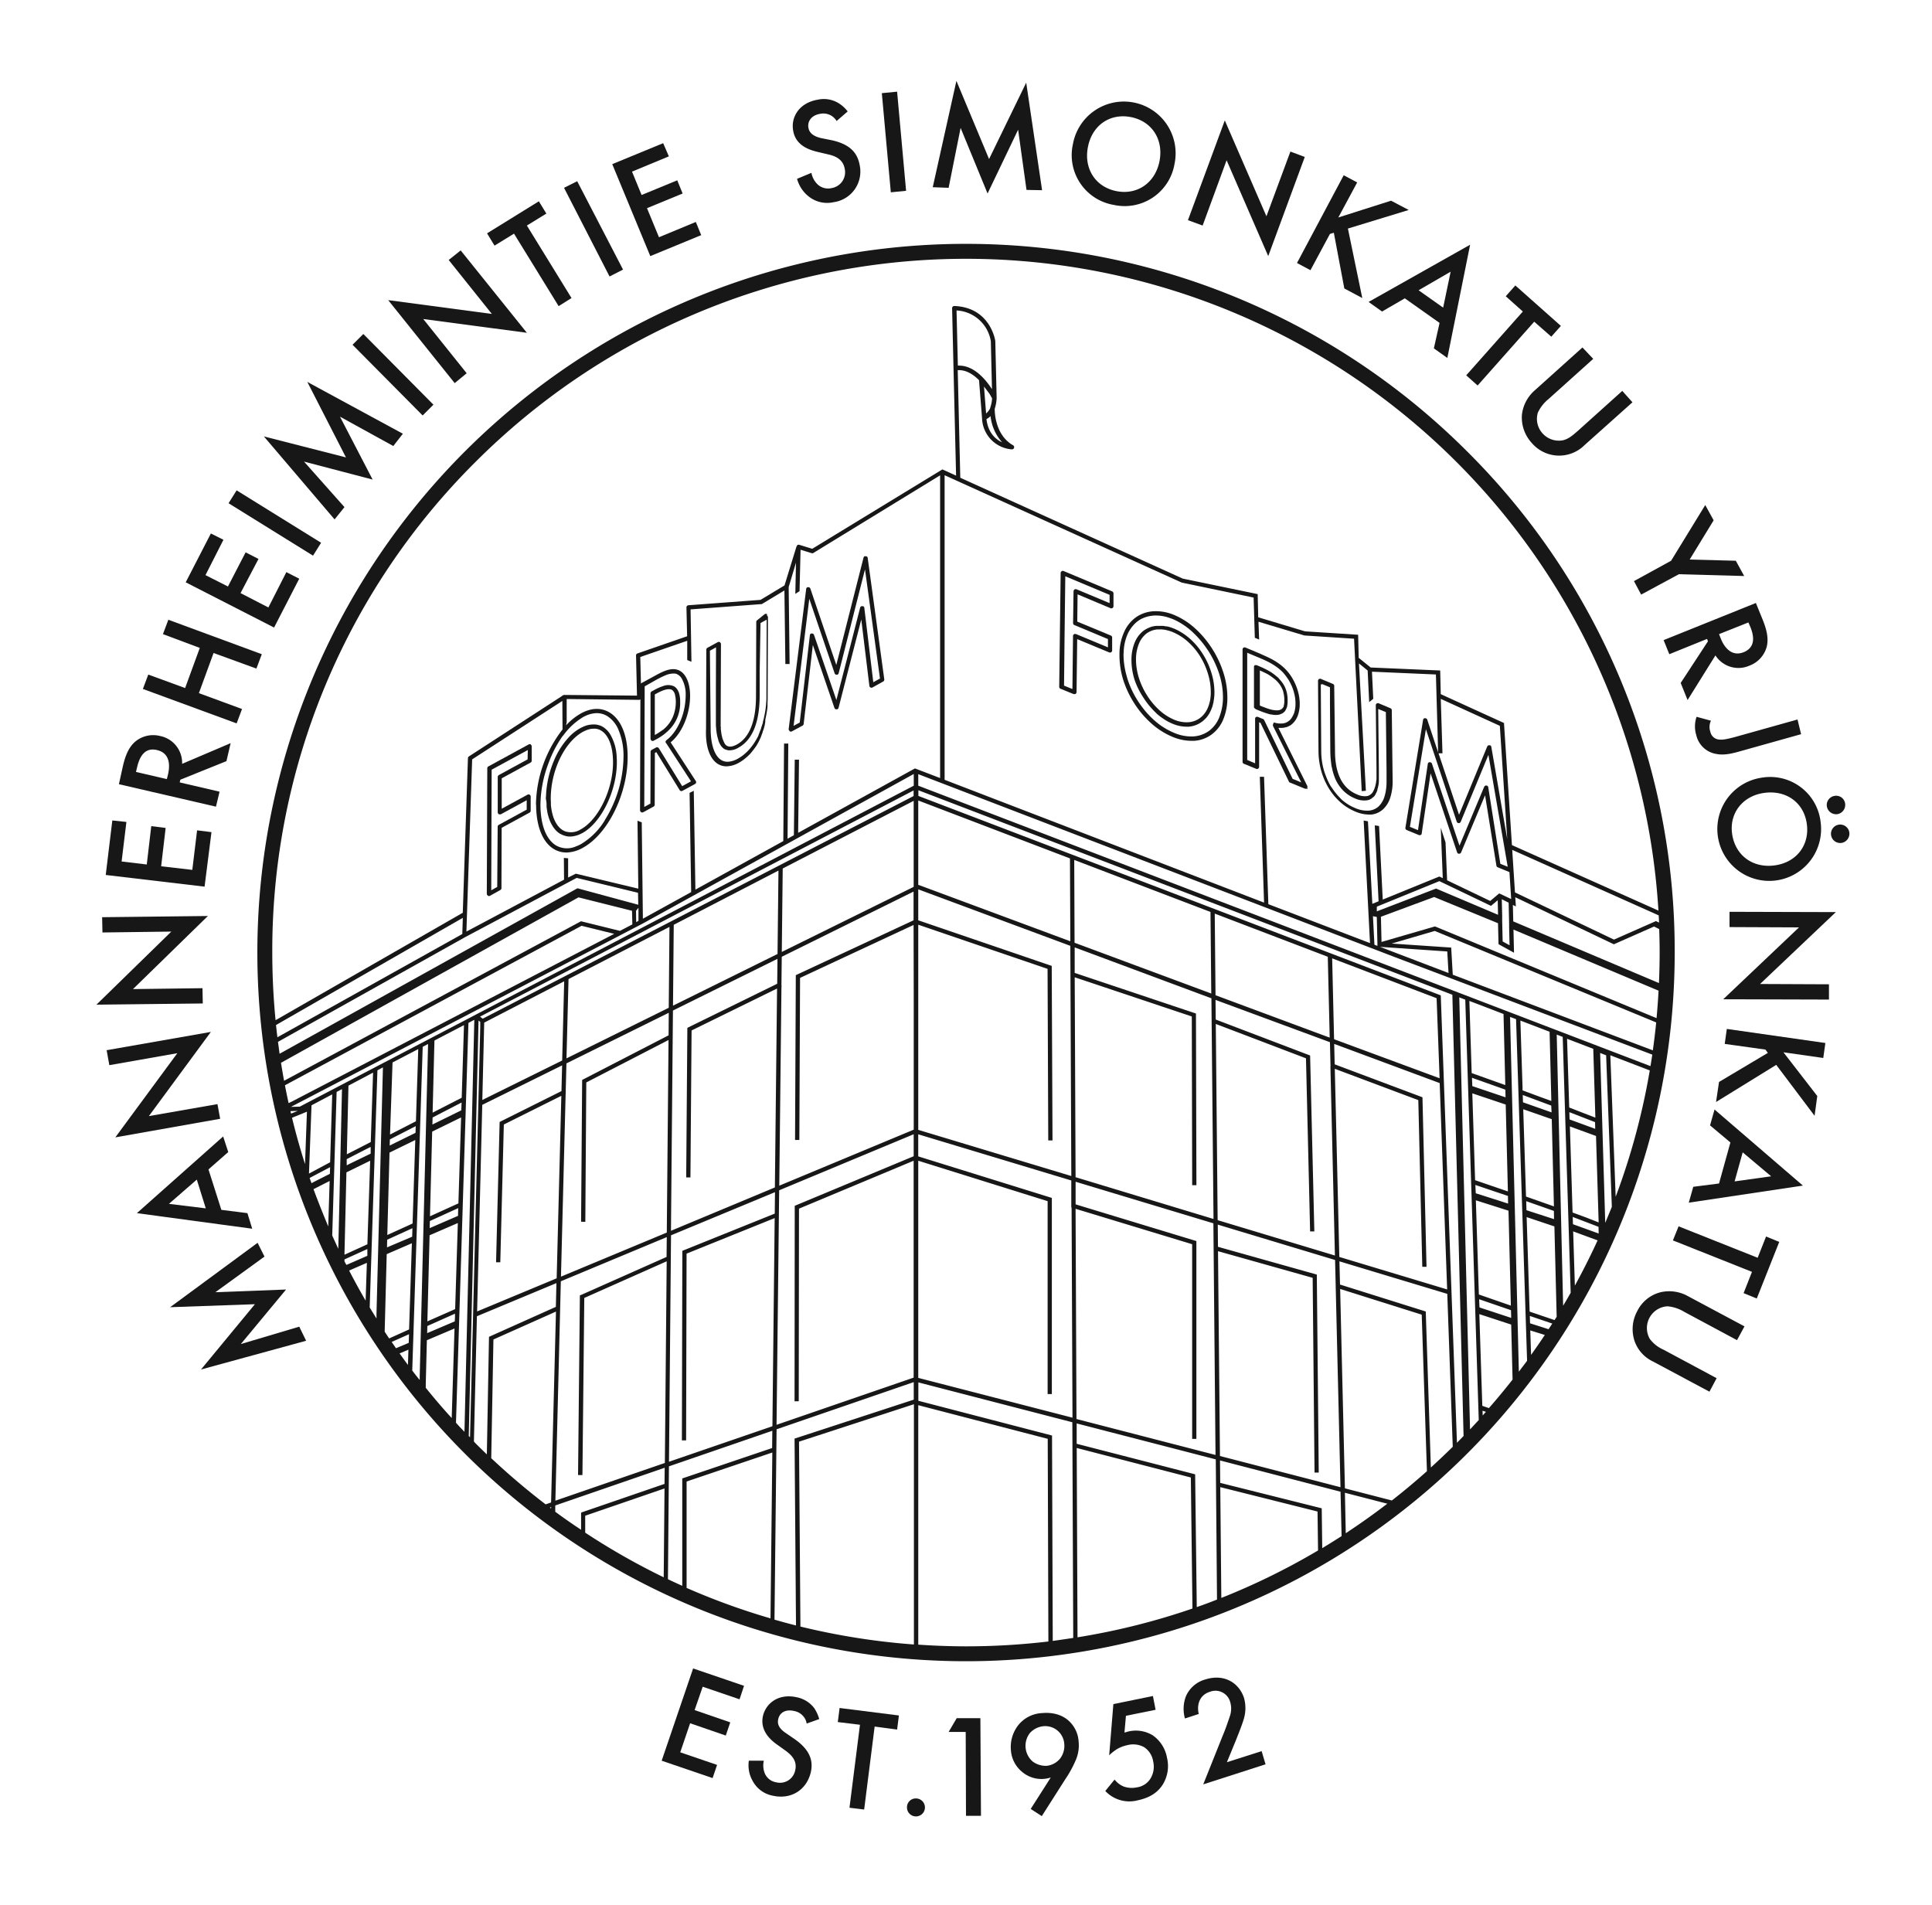 <?xml version="1.0" encoding="UTF-8"?> <svg xmlns="http://www.w3.org/2000/svg" viewBox="0 0 645 636"><g fill="#171717"><path d="m489.8 150.7a236.59 236.59 0 1 0 69.3 167.3 235 235 0 0 0 -69.3-167.3zm49.59 248.84-1.78-47.24 13.17 5.05a229.29 229.29 0 0 1 -11.39 42.19zm-3.48 8.71-1.7-56.73 2 .79 1.89 50.19v.44q-1.1 2.67-2.19 5.31zm-10.14 20.94-.57-18.1 8.16 3q-3.51 7.66-7.59 15.1zm-6.77 11.49h-.06l-1.27-.43-7-2.38-1-31.55 9.27 3.11.69 27.58.07 2.59zm-11.93 17.23-2.93-118.42 2 .75 3.68 114.05c-.91 1.21-1.82 2.42-2.73 3.62zm-12.07 14.65-.05-1.6 1.13.38c-.39.41-.74.82-1.08 1.22zm-53.57 44.3-.17-13.32-33.89-8.49-.07-7.49 40.24 10.44.35 14.81q-3.21 2.07-6.49 4.05zm-33.69 16.61-.35-37 32.47 8.14.17 13a229.57 229.57 0 0 1 -32.32 15.86zm-8.2 3.06-.54-44.34-39.55-10.19v-6.8l46.44 12 .41 46.8q-3.37 1.35-6.79 2.53zm-48.32-57.29-44.63-11.6v-6.14l51.41 13.31.3 72c-2.27.35-4.55.68-6.84 1zm-84 63.73-.47-61.68 38.36-12.5v80.21a231.24 231.24 0 0 1 -37.95-6zm-38-12.88v-35.5l28.62-9.68-.61 55.37a228.74 228.74 0 0 1 -28.06-10.19zm-33.85-18.46v-.52-5.1l26.48-9.1-.27 29.66a230.21 230.21 0 0 1 -26.26-14.94zm-10-7v-.63-1.41l36.54-12.59-.06 5.39-27.53 9.46-.32.15v5.17.53q-4.47-2.94-8.73-6.09zm-1.81-1.35.43-.15v.46zm-19.56-16.47.73-39.63 20.88-9.32-1.63 63.73-1.47.51-.35.12a237.83 237.83 0 0 1 -18.16-15.41zm-7.51-7.4 3.27-138.7.57.44v1.83l-3.41 136.83zm-4.26-4.5 4.16-133.42 1.49-.79.47-.24-3.29 137.54c-.98-1-1.93-2-2.88-3.09zm-10.09-11.67v-1.17l.37-14.64 9.23-3.92-.94 29.9q-4.53-4.96-8.71-10.17zm-4.51-5.77 3.49-108 1.79-.94-2.79 110.91v1.25c-.92-1.07-1.73-2.14-2.54-3.22zm-6.87-9.47 5.79-2.58-.1 2.89-4.25 1.79zm-14.21-23.84 5.93-2.57-.36 10.78-.05 1.84q-2.89-4.97-5.52-10.06zm-5.64-11.69 1.47-47.93 1.79-.94-1.23 53.31q-1.03-2.23-2.03-4.45zm-13.91-41.53 2.42-.08-2.22.9c-.11-.27-.2-.54-.2-.82zm-1.84-8.64 99-53.23 10.9 2.69-107.53 55.94-1.18.57c-.44-1.98-.84-3.97-1.23-5.97zm-1.31-7.51 99.28-55.21 17.87 4.48.11 4.55-4.14 2.16-13-3.21-99.13 53.25q-.55-3-1.03-6.02zm-1-7 62.57-35 37.1-19.71 20.48 4.97.09 4-20.07-5.44-.23-.07-99.45 55.25c-.19-1.33-.34-2.65-.54-3.98zm-.65-5.61 1.31-.76 61-35-.17 5.4-61.73 34.47c-.17-1.36-.32-2.72-.46-4.09zm86.78-73.63c0 7.21 2.14 12.64 5.94 14.91a8.13 8.13 0 0 0 4.38 1.14 11.64 11.64 0 0 0 5.24-1.55c8.39-4.57 15-17.93 15-30.41 0-7.09-2.19-12.49-6.08-14.81-2.78-1.65-6.06-1.55-9.48.32a20.41 20.41 0 0 0 -5 4l.21-1v-7.79l24.19.28a1 1 0 0 0 .42-.15l-.13 37a.68.68 0 0 0 .31.57v.09h.08l.17.08h.17.21l3.58-1.95a.71.71 0 0 0 .38-.62l.06-17.31.48-.25 7.79 12.67a.69.69 0 0 0 .94.24l4.21-2.28a.72.72 0 0 0 .35-.48v-.35l-8.5-13.07c3.83-3.13 6.47-9.41 6.49-15.51 0-4.5-1.56-7.82-4.12-8.69s-5.52.82-7.89 2.12l-4.23 2.3a.73.73 0 0 0 -.17.18l-.22-8.9 15.67-5.41v6.43l1.41.58-.29-17.49 23.56-1.76h.21l7.56-4.56.31 24v.55h1.42l-.31-25.67 2.44-8.17-.22 10.44 1.41-.92.34-13.82 3.77 1.16h.36l42.46-26v101.06l-8.4-3.22-39 21.5.29-24.42h-1.42l-.29 25.22-2.11 1.17.24-31.22v-.55h-1.41l-.25 32.56-29.35 16.21-.54-33-1.4.69.53 33.13-16.12 8.89-.38-32.18-1.42-.54.27 22.68-20.86-5-2.57 1.29v-6.42l-1.42-.14.06 7.27-32.6 17.33 1.92-57.49 30.11-19.51.06 9.53a41.93 41.93 0 0 0 -8.87 25.04zm8.88-22.81.58-.74a22 22 0 0 1 5.5-5.14c.26-.16.5-.34.75-.48a11.87 11.87 0 0 1 1.14-.55 9.24 9.24 0 0 1 3.27-.75 6.72 6.72 0 0 1 3.66 1 9.75 9.75 0 0 1 3.69 4.51 22.12 22.12 0 0 1 1.71 9.08 40.78 40.78 0 0 1 -6.25 21.13v.06a.57.57 0 0 1 -.08.13 23.33 23.33 0 0 1 -7.93 7.85 14.76 14.76 0 0 1 -1.81.8 7.34 7.34 0 0 1 -6.41-.37c-2.48-1.47-4.16-4.57-4.87-8.77a29 29 0 0 1 -.38-4.91 39.93 39.93 0 0 1 2.73-13.91 38.28 38.28 0 0 1 4.65-8.92zm34.52 2.32 8.31 12.78-2 1.1-.94.51-7.17-11.65-.63-1a.68.68 0 0 0 -.42-.31h-.1a.69.69 0 0 0 -.42.07l-1.43.78a.72.72 0 0 0 -.38.63l-.06 17.3-1.25.68-.8.44.14-40.26 3.77-2.13a32.08 32.08 0 0 1 3.11-1.53 7 7 0 0 1 2.89-.62h.12a3.53 3.53 0 0 1 .65.11 3.58 3.58 0 0 1 1.85 1.6 10.93 10.93 0 0 1 1.29 5.73c0 .62-.05 1.23-.1 1.84-.49 5.36-3 10.51-6.34 13a.7.7 0 0 0 -.14.95zm135.37 155 .3 70.23-51.49-13.29v-72.5l43.19 13.5v64.4h1.41v-65.48l-44.61-13.87v-7.37l51.1 15.41v9 .07zm-51.19-25.86v-68.49l43.17 14.74.23 57.28h1.42l-.26-58.27-44.56-15.22v-10.34l50.77 18.86.33 76.85zm.12-81.77h-.12v-28.19l50.65 19.34.12 27.66zm-78.88 122.15-.15 63.28h1.41l.15-62.34 29.42-11.87-.76 69.49-34.53 11.86.68-75.6 34.71-14.4-.08 7.16zm-32.39-9.67.32-46.54 27.46-14.17-.58 64.28-35.33 14.72 1.56-61.05h.12l-.11-.22.25-9.92 34.17-16.9-.06 7.53-28.59 14.75-.27.15-.35 46.77v.55zm-41.41-37.23-7.48 3.68-2.16 1.06.06-2.35 9.68-5-.1 2.57zm-10.83 70.23-.49.23.36-14 .38-14.75 9.43-4.09-.9 28.74zm8.73-2.33v1l-.07 1.55-9.22 3.93.06-2.38 9.26-4.13zm-8.45-28.58.06-2.37 9.47-4.31-.06 1.83v.23.52zm.1-3.95.73-28.27 9.66-4.73-.9 28.69zm.88-34.6.61-24.08 9.86-5.14-.76 24.25zm-44.36-2-2.93.07.71-.37-.71.37 117.51-61.24 90.41-49.89v3.91zm34.49 40.46-5.26 2.39.74-27.51 8.6-4.21-.9 27.88zm3.13.12-.09 2.84-8.39 3.56v-.56l.05-2zm-7.59-27.6.06-2.05 8.63-4.42-.07 2.23zm8.66-8.05-8.55 4.38.84-24.06 3.94-2.05 4.64-2.42-.07 2.3-.7 21.81zm-23.76 44.43.28-11.76.37-15.66 7.93-3.89-.56 16.76-.37 11.14-6.7 3.05-.92.42v-.07zm1.75-30.29-1 .52v-.59-1.48l6-3.08 2-1v.83 1.41zm2.77-5.07-3.73 1.91.54-22.93 4.46-2.35 3.76-2-.77 23.18zm-8.61-18.16-.7 22.73-6.21 3.32-.85.45.85-22.79 7-3.7zm101.43-61.23.81-1v4.36l-.76.42zm48.54 25 .11-9.65 44-21.76v9.59l-38.99 18.16-.32.15-.25 54.45v.56h1.43l.24-54.1 37.9-17.67.05 24.13v44.21l-44.89 18.7.73-66.53.11-.05zm44.15-57.69v24.7l-44.03 21.73.31-27.86 43.72-22.59zm-144.72 68 144.69-75.48v1.34.52l-81.27 42-.25.13-29.42 15.2-5.45 2.82-27.46 14.19-.87-.68zm99.58-48.73-.31 27.84-34.9 17.26.25-27zm-98.24 50.75.46-.23 26.24-13.56-.67 26.44-26.66 13.18zm27.47 11.94.68-26.47 33.7-17.42-.24 27zm34.88 57.56.66-73.53 34.9-17.26-.09 8.32-30 14.72-.38 49.37v.56h1.41l.38-49.06 28.54-14-.73 66.41zm36.12-13.52 44.91-18.71v7.34l-39.71 16.55-.06 64.7v.55h1.4l.08-64.3 38.28-16v72.41l-45.77 15.75zm-157.65-26.24-.64 17.5c-1.62-5.1-3.08-10.25-4.34-15.47zm.89 22.13 6.52-3.44.32-.17-.07 2.22-5.13 2.59-1 .54zm6.69 1-.39 12.51-.07 2.68q-2.59-6.16-4.93-12.45zm4.95 26.81v-.62l3.41-1.55 4.23-1.92v1.46.8l-6 2.62-.5.21-.46.21c-.31-.41-.5-.81-.68-1.21zm11-63.74 1.84-1-2.15 82.16v1.68c-.76-1.23-1.53-2.45-2.27-3.69.48-14.83 2.58-79.15 2.58-79.15zm3.1 61.36 8.4-3.64-.93 28.78-6.66 3c-.5-.75-1-1.51-1.49-2.27zm7.25 31.89-.16 5.1c-.95-1.28-1.87-2.56-2.79-3.85zm24.65-81.73 26.66-13.18-.22 8.59-20.64 10.3-1.19 46.85h1.41l1.18-46 19.2-9.58-1.56 60.93-26.56 11.06zm26.23 58.9 35.37-14.75-.07 6.62-28.61 12.72h-.1l-.23.1-.61 60h1 .46l.62-59.13 27.51-12.23-.61 67.32-36.55 12.59zm36.09 61.78 34.52-11.88-.07 5.77-30 10.15v19 16.85c-1.6-.72-3.2-1.45-4.78-2.21zm35.24 51.08.7-63.45 45.79-15.75v5.86l-39.79 13 .06 8 .42 54.38c-2.41-.6-4.8-1.26-7.18-1.94zm185.6-184.34 1.5 62.88-39.15-11.81-.62-65.5 30.11 11.47 1.38 57.78h1.41l-1.41-58.72-31.51-12-.07-6.56 38.2 14.12.19 8.11-.07.2zm-4.54 69.66v-.42l-33-9.27-.07-7.41 39.16 11.81.22 9.07-.05.14h.05l1.59 66.65-40.24-10.42-.65-68.38 31.6 8.89.62 64.48v.55h1.41zm6-69.12 27.88 10.46 1.33 55.64h1.41l-1.35-56.59-29.31-11-.16-6.82 35.22 13.08 2.49 68.89-36-10.85zm-.24-9.87-.64-27 34.87 13.31 1 26.72zm-39.58-14.69-.26-27.25 37.74 14.41.64 27zm0 153.48-46.42-12-.3-70.18 38.92 11.82v65h1.41v-66.05l-40.32-12.25v-7.55l46 13.88zm-46.72-92.73-.29-66.74 39.09 13.08.13 56.33h1.41l-.15-57.31-40.49-13.56v-8.52l45.65 17 .7 73.67zm-.34-78.27-.11-27.65 45.49 17.37.26 27.23zm.72 168.67 38.1 9.85.54 43.75a229.16 229.16 0 0 1 -38.37 9.6zm89.54 14.95 14.15 3.65q-6.78 5.19-13.87 9.86zm0-1.47-1.59-66.57 27.23 8.58 1.74 52.26q-5.73 5.1-11.71 9.78zm27-58.65v-.39l-28.64-9-.19-7.75 36 10.86 1.83 51.05q-3.6 3.54-7.31 6.92zm5-105.93-174.4-66.58v-1.9l178.27 68.27 3.74 147.31c-.74.76-1.47 1.52-2.21 2.27zm6.18.67 2 .76 2.13 66.48v.05l2.37 73.81c-1 1.05-1.93 2.1-2.91 3.13zm6.54 99.19-1-31.19v-.25l10.89 3.46.79 31.69zm10.72 5.24.07 2.57-3.91-1.29-6.67-2.2-.05-1-.08-1.74zm-9.76-38.4-2-.63-.13-2.78 10.88 3.67v.55l.05 2zm-2.22-5-.93-29 11.15 3.75.73 29zm10.16-27.67-.49-.16-10.6-3.58-.11-2.78 3.07 1.09 8.07 2.87.07 2.56zm-.1-4.09-11.2-4-.48-15-.29-9.08 5 1.9 6.4 2.46.59 23.69zm-7.65 107.09-1-30.62 10.64 3.49.46 18.36q-3.81 4.86-7.9 9.53zm14.59-69.87-.93-29.15 9.52 3.32.73 29.12zm9.35 7.54-3.62-1.17-5.58-1.81-.08-2.64v-.38l9.24 3.26zm-10.36-39-.08-2.44 9.51 3.53.11 2.27zm6-1.7-6.15-2.29v-1l-.72-22.3 9.75 3.73.58 23.11zm-3.57 77.85 4.86 1.52q-2.24 3.36-4.59 6.65zm-.07-2.37-.08-2.46 7.49 2.54c-.4.64-.82 1.26-1.23 1.89zm8.9-96.39 2 .77 2.66 85.42q-1.23 2.19-2.52 4.33zm9.94 61.11-4.65-1.71-.44-14.33-.45-14.4 5.5 2 3.22 1.18.88 28.86zm4.06 5.31-1-.37-5.33-1.93-2.25-.81-.08-2.43 8.05 3.08.44.17.13.05zm-9.71-38.09-.06-2.08v-.35l8.57 3.33.05 2.24-4.84-1.78zm8.61-.6-6.18-2.39-2.55-1-.72-22.94 8.75 3.35.39 12.81.31 10.18zm-226.05-110.82v-3.85l158.54 60.86 86.52 32.77c-.19 1.29-.4 2.56-.61 3.84zm24.06-126.3a.32.32 0 0 0 0 .09l-.1.25c0 .08-.07.16-.1.23a5.45 5.45 0 0 1 -1.21 1.46l-.7-9 1.84 2.44c.43.72.72 1.27.86 1.54a11.38 11.38 0 0 1 -.59 2.99zm3.93 11.67c-2.16-1-4.69-3.15-5.22-7.77a4.63 4.63 0 0 0 1.37-1 15.55 15.55 0 0 0 3.85 8.76zm-14.55-25.61h-.22l-.44-18.42a12.24 12.24 0 0 1 11.45 10.29l.38 16c-2.04-3.15-5.99-8-11.17-7.87zm74.52 72.43 24 5 .4 13.43 1.44.59-.22-5.95 15.32 4.59 16.59 1.08 2.53 50.33v.55l1.42-.11-2.31-42.52 2.9 2.37.51 10.56 1.36-1.12-.43-9.05 21.35.93.74 26-3.64-10.93a.74.74 0 0 0 -.49-.46h-.48a.71.71 0 0 0 -.41.54l-5.9 36a.71.71 0 0 0 .43.78l4 1.65a.74.74 0 0 0 .66 0l.31-.24 3-20.34 8.85 26.36a.69.69 0 0 0 .49.48h.32a.73.73 0 0 0 .53-.43l8-19.08 3.79 23.5a.67.67 0 0 0 .43.53l3.92 1.61.58 9-4-1.89-3 2.53-14.39-6.9-.53-12.66-1.59-4.86.67 16.81-.93-.45-.23-.1-18.88 7.7-1.23-24.56-1.43-.22 1.27 25.35-2.09.85-1.46-27.56-1.43-.25 2.12 40.92-33.94-13-1.44-42.52h-1.41l1.42 42-106.65-41v-101.66h.05zm86.48 38.82 19.72 9 2.47 37.83-5.32-30.84a.71.71 0 0 0 -.41-.5h-.43a.7.7 0 0 0 -.52.42l-9.41 22.78-6.84-20.51h1.31zm5.33 41a.69.69 0 0 0 .4.42.19.19 0 0 0 .1.05h.32a.7.7 0 0 0 .52-.44l9.24-22.34 6.44 37.36-1-.4-1.46-.59-.38-2.41-3.65-23.1a.71.71 0 0 0 -.41-.58l-.43-.05a1.11 1.11 0 0 0 -.19.09.62.62 0 0 0 -.27.26s0 .05-.06.08l-1.34 3.19-6.91 16.46-8.4-25-.8-2.4a.66.66 0 0 0 -.32-.34.83.83 0 0 0 -.16-.09h-.49a.68.68 0 0 0 -.41.54l-3.27 22.11-2.7-1.1 4.54-27.69.8-4.91zm15.18 31.69-.14-5.79.29.14 2 1 .16 7v.18.8.34l.15 5.9-2.31-1.27-.16-6.84v-.23-1zm-41.66 8.91v.87l-1-.39-.49-9.52 1.28.25.21 8.73zm-.2-10.66v-1.57l20.88-8.52 17.24 8.26 2.24-1.88.11 4.86-20.69-8.76zm1.07 11.85 22.45 1.54.23 4 .19 3.19-19.11-7.29zm24.28 9.3-.52-9.06-19.87-1.34 14.39-4.21 73.92 30.54c-.31 3.12-.69 6.23-1.12 9.32zm-5.93-16.12-17.85 5.18-.2-8.41 17.77-6.59 21.32 8.75.17 7 5.17 2.85-.18-7.73 48.44 20.4q-.25 4.6-.67 9.17zm74.76-1.3-1-.48-14 6.18-33.06-15.76-.92-14.2 48.9 21.87c.06.8.09 1.59.12 2.41zm-48.63-.38-.13-5.49 1 .49-.2-3.07 32.91 15.71 13.43-5.93 1.71.86c.09 2.6.15 5.21.15 7.83 0 3.41-.09 6.81-.23 10.19zm-346.47-153.37a231.6 231.6 0 0 1 394.94 149.77l-48.91-21.87-2.63-40.43v-.32l-21.13-9.64-.19-7.9-23.21-1-4-3.23-.18-7.7-17.74-1.14-15.62-4.69-.18-7.74-25-5.17-74.29-33.68-.85-35.92h.26c2.66-.06 5 1.49 6.85 3.35l1 12.6a10.78 10.78 0 0 0 9.95 10.5h.06a.72.72 0 0 0 .69-.54.73.73 0 0 0 -.35-.84c-6-3.43-6.13-11.08-6.11-12.18a13.45 13.45 0 0 0 .63-3.37.75.75 0 0 0 0-.2v-.51l-.44-18.52c0-.11-1.58-11.21-13.66-11.71a.85.85 0 0 0 -.55.22.71.71 0 0 0 -.21.54l.47 20 .86 35.88s-4.48-2.07-4.59-2.07l-43.43 26.49-4.34-1.33a.68.68 0 0 0 -.54.05l-.09.06-.29.45-4 13-8 4.82-24.09 1.8a.71.71 0 0 0 -.65.73l.23 9.62-16.6 5.74a.68.68 0 0 0 -.46.68l.32 13.4-24.2-.23h-.26l-.22.14h-.26v.16l-31.15 20.21a.73.73 0 0 0 -.35.58l-1.72 51.63-62.5 35.87q-1.09-11.19-1.1-22.59a230.12 230.12 0 0 1 67.83-163.77zm-.52 327 1-41.81 26.55-11.07-.19 7.94-22.32 10-.72 39.24c-1.29-1.23-2.56-2.47-3.83-3.74zm148.35 67.82v-79.94l43.22 11.23.22 67.66a235 235 0 0 1 -27.54 1.62q-7.99-.02-15.9-.57z"></path><path d="m80.4 448.7 15.1-18.2-23.6.9 16.4-11.9-2.3-4.6-29.2 21.5 28.3-1-18 21.8 35.1-9.6-2.3-4.7z"></path><path d="m82.6 405-8.7-1.1-4.3-13.5 6.6-5.8-1.7-5.2-28.8 25.6 38.5 5.2zm-26.2-3.1 9.3-8.1 3 9.6z"></path><path d="m73.5 373.5-.9-4.9-22.9 4 20.7-28.1-34.8 6.1.9 5 22.7-4-20.7 28.1z"></path><path d="m67.7 335-.1-5.1-23.2.3 25-24.4-35.3.4.1 5.1 23-.3-25 24.4z"></path><path d="m70.6 277.8-4.8-.6-1.6 13.2-10.4-1.2 1.5-12.8-4.8-.6-1.5 12.8-8.4-1 1.6-13.2-4.7-.5-2.2 18.2 33 3.9z"></path><path d="m73.3 264.3-13.3-3.1.2-.9 15.4-6.2 1.4-6-16.2 6.9a9.14 9.14 0 0 0 -7.4-9.3 9.35 9.35 0 0 0 -8.5 2.1c-1.9 1.8-3 4.2-3.9 8.1l-1.3 5.9 32.4 7.5zm-17.2-5.8-.4 1.6-10.3-2.4.4-1.7c.6-2.4 2-6.7 6.6-5.6 5.2 1.2 4 6.7 3.7 8.1z"></path><path d="m80.8 236.7-14.4-5.3 4.9-13.4 14.3 5.2 1.8-4.8-31.2-11.5-1.8 4.8 12.3 4.6-4.9 13.4-12.3-4.5-1.8 4.8 31.3 11.5z"></path><path d="m99.9 193.2-4.3-2.2-6 11.8-9.3-4.8 6-11.4-4.3-2.2-5.9 11.4-7.5-3.8 6-11.8-4.2-2.1-8.4 16.3 29.5 15.1z"></path><path d="m107.2 181.2-28.2-17.5-2.7 4.3 28.2 17.5z"></path><path d="m111.7 173.4 3.3-4.1-13.5-15.2 22.9 6-10.9-21 17.8 9.8 3.2-4.1-31.9-17.3 12.9 25.2-27.4-7z"></path><path d="m144.7 135.1-23.4-23.6-3.6 3.6 23.4 23.6z"></path><path d="m151.8 127.9 4-3.3-14.5-18.1 34.6 4.6-22.1-27.5-4 3.2 14.4 18-34.6-4.6z"></path><path d="m171.6 78 14.9 24.2 4.3-2.7-14.9-24.2 6.5-4-2.5-4.1-17.3 10.7 2.5 4.1z"></path><path d="m208 90-15.3-29.5-4.4 2.2 15.2 29.6z"></path><path d="m234.1 78.5-1.8-4.4-12.3 5.1-4-9.7 11.9-4.9-1.8-4.4-11.9 4.9-3.2-7.8 12.3-5.1-1.9-4.4-17 7 12.7 30.7z"></path><path d="m272.9 50.7 3.4.8c2.3.5 5.1 1.5 5.7 4.8a5.36 5.36 0 0 1 -4.4 6.5 5.11 5.11 0 0 1 -4.6-1.2 7.06 7.06 0 0 1 -2.1-3.9l-4.8 2a11.19 11.19 0 0 0 3.9 5.9 9.86 9.86 0 0 0 8.3 1.9 10.32 10.32 0 0 0 8.7-12.4c-.7-3.8-2.9-6.9-9.4-8.3l-3.5-.7c-3.4-.8-4-2.4-4.2-3.4-.4-2.1.9-4.2 3.9-4.7a5.26 5.26 0 0 1 3.7.6 5.16 5.16 0 0 1 1.8 1.8l3.7-3.2a11.41 11.41 0 0 0 -3.1-2.8 9.52 9.52 0 0 0 -7-1.1c-6.2 1.1-8.9 5.9-8.1 10.3.8 4.9 5.2 6.4 8.1 7.1z"></path><path d="m302.5 63.7-3-33.1-5.1.5 3 33.1z"></path><path d="m320.7 42.7 9 21.9 10.2-21.3 2.8 20.1 5.2.1-5.3-35.9-12.4 25.5-10.9-26.1-7.9 35.5 5.3.2z"></path><path d="m371.8 68.4a16.88 16.88 0 0 0 20.3-13.6 17.28 17.28 0 1 0 -33.9-6.7 16.84 16.84 0 0 0 13.6 20.3zm-8.6-19.3c1.4-7.3 7.4-11.4 14.4-10s10.9 7.5 9.5 14.7-7.4 11.4-14.4 10-10.9-7.5-9.5-14.7z"></path><path d="m409.5 53.5 13.9 32 12.2-33.1-4.8-1.8-8 21.6-13.9-32-12.3 33.3 4.9 1.8z"></path><path d="m437.5 90.2 6.5-12.1 1.3-.4 3.5 18.6 6 3.2-4.8-23.2 20.3-6.2-5.9-3.1-17.6 5.6 6.3-11.7-4.5-2.4-15.6 29.3z"></path><path d="m461.4 104 7.6-4.4 11.6 8.2-1.9 8.5 4.5 3.2 7.6-37.8-33.9 19.1zm22.9-13.3-2.5 12-8.2-5.8z"></path><path d="m489.5 125.3 3.8 3.4 18.9-21.3 5.7 5 3.2-3.6-15.2-13.5-3.2 3.6 5.7 5.1z"></path><path d="m508.1 138.4a12.53 12.53 0 0 0 3.3 9.5 12 12 0 0 0 17.6.7l16-14.3-3.4-3.8-14.9 13.4c-1.4 1.2-3 2.7-5 3.1a7.29 7.29 0 0 1 -6.7-2.3 7.2 7.2 0 0 1 -1.6-6.9 12.75 12.75 0 0 1 3.6-4.6l14.9-13.4-3.6-3.8-15.9 14.3a12.73 12.73 0 0 0 -4.3 8.1z"></path><path d="m560.5 191.7 21.8.6-2.8-5.1-15.4-.4 8-13.1-2.8-5.1-11.4 18.6-12.4 6.8 2.4 4.5z"></path><path d="m557.3 218.4 12.6-5.1.3.8-9.1 13.9 2.3 5.7 9.3-14.9a9.12 9.12 0 0 0 11.4 3.4 9.31 9.31 0 0 0 5.8-6.6c.5-2.6 0-5.2-1.5-8.9l-2.2-5.4-30.8 12.4zm26.4-10.6.7 1.6c.9 2.3 2.1 6.5-2.2 8.3-4.9 2-7.2-3.2-7.7-4.5l-.6-1.5z"></path><path d="m574.1 246.9a3.23 3.23 0 0 1 -3.1-2.6 4.88 4.88 0 0 1 .2-3.7l-4.8-1.3a9.92 9.92 0 0 0 -.1 6.1 8.21 8.21 0 0 0 6.7 6.3c2.5.5 5.1-.1 7.6-.8l20.7-5.8-1.2-4.9-20.7 5.8c-3.3.9-4.5 1-5.3.9z"></path><path d="m613.4 271.8a3.13 3.13 0 0 0 2.6-3.5 3 3 0 0 0 -3.5-2.6 3.07 3.07 0 0 0 -2.6 3.5 3.13 3.13 0 0 0 3.5 2.6z"></path><path d="m617.4 277.9a3.08 3.08 0 1 0 -2.6 3.5 3.13 3.13 0 0 0 2.6-3.5z"></path><path d="m588.3 259.6a17.32 17.32 0 1 0 19.5 14.7 16.93 16.93 0 0 0 -19.5-14.7zm14.9 15.4c1 7.1-3.4 12.9-10.7 13.9s-13.1-3.3-14.2-10.3 3.4-12.9 10.7-13.9 13.2 3.2 14.2 10.3z"></path><path d="m577.4 304.4v5.1l23.2.1-25.3 24 35.3.1v-5.1l-23-.1 25.3-24z"></path><path d="m575.8 348.5 13.6 1.9.8 1.1-16.3 9.7-1 6.7 20.1-12.4 12.8 17 .9-6.6-11.3-14.6 13.3 1.9.7-5-32.9-4.7z"></path><path d="m570.9 375.7 6.8 5.7-3.8 13.7-8.6 1.1-1.5 5.3 38.1-5.7-29.5-25.4zm10.9 9 9.5 8-12.2 1.7z"></path><path d="m586.8 419.9-26.4-10.5-1.9 4.7 26.4 10.5-2.8 7.1 4.4 1.8 7.5-18.9-4.4-1.8z"></path><path d="m554.4 431.4a11.92 11.92 0 0 0 -7.8 6.3 12.54 12.54 0 0 0 -.9 10 11.86 11.86 0 0 0 6.1 6.8l18.9 10.1 2.4-4.5-17.7-9.5a11.37 11.37 0 0 1 -4.6-3.6 7.27 7.27 0 0 1 5.9-10.9 12.78 12.78 0 0 1 5.5 1.8l17.7 9.5 2.5-4.6-18.9-10.1a12.8 12.8 0 0 0 -9.1-1.3z"></path><path d="m220.9 587.8 17 5.8 1.5-4.4-12.3-4.2 3.3-9.7 11.9 4.1 1.5-4.4-11.9-4.1 2.7-7.8 12.3 4.2 1.5-4.5-17-5.8z"></path><path d="m265.1 571.2a5.25 5.25 0 0 1 3.2 1.9 4.64 4.64 0 0 1 1 2.3l4.2-1.5a12.63 12.63 0 0 0 -1.7-3.7 9.73 9.73 0 0 0 -5.9-3.6c-6-1.3-10.2 2-11.2 6.3-1 4.7 2.3 7.8 4.7 9.5l2.8 2c1.9 1.4 4 3.3 3.3 6.5a5.17 5.17 0 0 1 -6.4 4.1 5 5 0 0 1 -3.7-2.8 7.13 7.13 0 0 1 -.4-4.4h-5a10.56 10.56 0 0 0 1.3 6.8 9.61 9.61 0 0 0 6.8 4.9c6 1.3 11.2-1.9 12.6-7.9.8-3.6-.1-7.3-5.4-11l-2.9-2c-2.9-1.9-2.8-3.6-2.6-4.6.4-2.1 2.3-3.5 5.3-2.8z"></path><path d="m279.7 574.9 7.4.9-3.5 27.7 4.9.6 3.5-27.7 7.5 1 .6-4.7-19.8-2.5z"></path><path d="m305.9 600.4a2.92 2.92 0 0 0 -3.1 2.8 3 3 0 1 0 3.1-2.8z"></path><path d="m319.4 573.6-2.7 4.6h5.7l.1 28h5l-.2-32.6z"></path><path d="m356.6 574.3c-1.5-1.3-4.3-2.8-8.7-2.4a10.81 10.81 0 0 0 -8 4.1 11.83 11.83 0 0 0 -2.4 8.4 10.22 10.22 0 0 0 3.7 7.1 9.95 9.95 0 0 0 9.6 1.9l-6.7 10.5 3.7 2.4 7.9-12.4a36.67 36.67 0 0 0 3.4-6.2 12.34 12.34 0 0 0 1-6.3 10.18 10.18 0 0 0 -3.5-7.1zm-2.7 12.8a6.72 6.72 0 0 1 -4.4 2.4 7.3 7.3 0 0 1 -4.7-1.4 6.94 6.94 0 0 1 -1-9.5 7 7 0 0 1 4.4-2.3 6.36 6.36 0 0 1 7.1 5.8 7 7 0 0 1 -1.4 5z"></path><path d="m384.8 579.3a10.86 10.86 0 0 0 -7.9-1.3c-.5.1-1 .3-1.5.4l.5-5.6 9.9-2-.9-4.6-13.2 2.7-1.4 17.1a15.67 15.67 0 0 1 2.5-2 11.25 11.25 0 0 1 3.6-1.4 7.56 7.56 0 0 1 5.6.7 7 7 0 0 1 3 4.8 7.63 7.63 0 0 1 -1 5.8 6.36 6.36 0 0 1 -4.5 2.8 8 8 0 0 1 -4.4-.3 7.59 7.59 0 0 1 -3-2.3l-3.1 3.8a11 11 0 0 0 10.9 3.1c3.3-.7 6.2-2.1 8.2-5.1a11.73 11.73 0 0 0 1.5-9.1 11.53 11.53 0 0 0 -4.8-7.5z"></path><path d="m409.6 588.3 3-7.3c1.1-2.8 2-5 2.6-7a12.54 12.54 0 0 0 .1-7.2c-1.6-4.8-6.4-8.2-13-6.1a10 10 0 0 0 -6.3 5.4 11.68 11.68 0 0 0 -.4 7.6l4.6-1.5c-.7-3 .2-6.3 3.7-7.4a5.1 5.1 0 0 1 6.8 3.4 7.74 7.74 0 0 1 -.2 5c-.6 1.8-1.5 4.4-2.2 6l-6.6 16.5 20.8-6.7-1.3-4.4z"></path><path d="m177.27 248.51h-.08a.7.7 0 0 0 -.66 0l-13.48 7.35a.68.68 0 0 0 -.37.62l-.16 41.85a.73.73 0 0 0 .31.62v.09h.08l.17.08h.17.21l3.58-2a.7.7 0 0 0 .37-.63l.07-20.13 9.31-5.07a.69.69 0 0 0 .38-.63v-4.76a.68.68 0 0 0 -.3-.56v-.1l-.08.05a.7.7 0 0 0 -.66 0l-8.63 4.7v-10.16l9.64-5.25a.7.7 0 0 0 .37-.63v-4.78a.72.72 0 0 0 -.31-.58zm-1.12 4.49v.51l-9.64 5.25s-.07.08-.11.11a.67.67 0 0 0 -.23.37v.14 11.75a.71.71 0 0 0 .3.62v.09h.08.11a.69.69 0 0 0 .45 0s.07 0 .11 0l8.62-4.7v3.15l-9.31 5.07a.71.71 0 0 0 -.38.63l-.15 20.11-2 1.12.14-40.26 1.72-.94 10.35-5.63z"></path><path d="m182.47 268.49v.38s0 .18 0 .27c0 .4.08.8.14 1.19l.09.52s0 .09 0 .14c.06.29.12.57.19.85s.2.75.31 1.12l.12.35a13.45 13.45 0 0 0 .57 1.39 1.24 1.24 0 0 0 .1.2l.12.22c.18.32.35.64.55.93l.2.3.32.4.07.09a7.14 7.14 0 0 0 .65.69l.27.23a7.19 7.19 0 0 0 .84.61.1.1 0 0 0 .05 0l.14.07a5.43 5.43 0 0 0 .59.3l.29.11.28.11h.06l.54.17a5.87 5.87 0 0 0 1.19.14h.32a7.11 7.11 0 0 0 1.28-.16 8.93 8.93 0 0 0 2.19-.76l.45-.22c6.33-3.45 11.52-14.05 11.55-23.62 0-.51 0-1-.05-1.49a16.19 16.19 0 0 0 -2.17-7.87 7.58 7.58 0 0 0 -2.45-2.49 6.84 6.84 0 0 0 -.81-.41l-.54-.16-.19-.05-.29-.07a6 6 0 0 0 -.61-.1h-.2a5.58 5.58 0 0 0 -.82 0 6.52 6.52 0 0 0 -1 .1h-.12l-.79.19-.22.07-.14.06c-.19.06-.39.13-.58.21l-.23.1-.75.36-.19.1a15.68 15.68 0 0 0 -3.5 2.65 26.16 26.16 0 0 0 -5.28 8.06 33.34 33.34 0 0 0 -2.68 11.1c0 .6-.1 1.2-.1 1.81.17.62.2 1.22.24 1.81zm12.16-24.19c.28-.15.56-.28.83-.4l.2-.08a5.84 5.84 0 0 1 .66-.24l.15-.05a6 6 0 0 1 1.58-.26h.13a2.72 2.72 0 0 1 .5 0h.2l.43.08.2.05a4.29 4.29 0 0 1 1.15.49c2.55 1.51 4 5.39 4 10.63 0 9.1-4.88 19.15-10.81 22.38a6.16 6.16 0 0 1 -5.11.66l-.26-.11a3.74 3.74 0 0 1 -.45-.22l-.15-.08a4.92 4.92 0 0 1 -.79-.59l-.19-.16q-.31-.31-.6-.66a3.89 3.89 0 0 1 -.28-.39c-.1-.14-.2-.29-.29-.44a7.87 7.87 0 0 1 -.47-.86 2.56 2.56 0 0 1 -.11-.24 11.22 11.22 0 0 1 -.48-1.23c0-.09-.06-.18-.08-.26-.11-.36-.2-.74-.29-1.13-.05-.2-.09-.41-.13-.62s-.08-.44-.11-.66c-.06-.41-.11-.82-.14-1.25 0-.14 0-.28 0-.41 0-.52-.05-1.05-.05-1.6-.02-9.38 4.63-19 10.76-22.35z"></path><path d="m224 243a12.58 12.58 0 0 0 3.07-8.7 9.41 9.41 0 0 0 -.48-3.25c0-.07-.08-.12-.11-.18a3.47 3.47 0 0 0 -1.37-1.7 4.57 4.57 0 0 0 -3.69-.14 16.11 16.11 0 0 0 -2.94 1.29l-.92.5a.68.68 0 0 0 -.27.26.84.84 0 0 0 -.11.36v5.63 9.55a.68.68 0 0 0 .1.35.66.66 0 0 0 .21.23v.08h.05l.16.08h.17.12.09l.47-.25.75-.41a17.13 17.13 0 0 0 4.7-3.7zm-2.83.72a19.38 19.38 0 0 1 -2.56 1.65v-8.41-5.13l.42-.23.14-.07c2.52-1.38 4.23-1.77 5.23-1.18a2.79 2.79 0 0 1 1 1.85 9.31 9.31 0 0 1 .22 2.07 13 13 0 0 1 -.66 4.18 11 11 0 0 1 -3.75 5.29z"></path><path d="m239.73 255.08a5.46 5.46 0 0 0 2.94.75 8.89 8.89 0 0 0 4-1.19 13.62 13.62 0 0 0 1.47-.95l.44-.33.26-.22.23-.19.06-.05.39-.34.31-.29.09-.08.29-.29.19-.19.15-.18.14-.15.05-.05.13-.16.2-.26.11-.15.09-.11.14-.18.12-.14.09-.12.07-.09.15-.21.12-.14.07-.1.05-.07.11-.17.15-.2a.47.47 0 0 0 .06-.09l.31-.46v-.06l.11-.17.23-.4.26-.44v-.06l.26-.48s0 0 0-.06l.14-.28.09-.16a.14.14 0 0 0 0-.06l.25-.49v-.1l.18-.39v-.06-.06l.06-.14.15-.31v-.06l.11-.29.06-.14v-.08s0-.06 0-.08l.18-.44v-.06l.18-.51.08-.21v-.09l.08-.23s0 0 0 0v-.05l.07-.25.08-.23v-.05-.09l.08-.28v-.16l.06-.19v-.1l.06-.27v-.1-.08-.15-.2-.1l.05-.24v-.11c0-.08 0-.15.05-.23l.1-.53.12-.54c0-.18.08-.35.11-.54 0-.18.06-.36.08-.55l.09-.52c.06-.45.12-.91.16-1.38v-.55-.55c0-.44.05-.88.05-1.32v-1.35l.09-26a.75.75 0 0 0 -.31-.57v-.49h-.08a.7.7 0 0 0 -.66 0l-2.47 2a.72.72 0 0 0 -.38.62l-.09 24.72c0 8.46-2.19 13.91-6.4 16.21-1.38.75-2.47.89-3.28.45a3.29 3.29 0 0 1 -.33-.23 2.08 2.08 0 0 1 -.21-.21c-.06-.08-.13-.15-.19-.24v-.05c-.07-.09-.12-.19-.19-.29a.33.33 0 0 0 0-.06 3.73 3.73 0 0 1 -.2-.4 1.33 1.33 0 0 1 -.09-.21c0-.08-.07-.16-.11-.25s-.07-.19-.1-.29 0-.16-.08-.24-.06-.23-.1-.34 0-.18-.07-.28 0-.24-.08-.37-.05-.21-.07-.32-.05-.27-.07-.41 0-.26-.06-.4l-.06-.4c0-.17 0-.34-.05-.51s0-.26 0-.41 0-.41-.05-.63 0-.24 0-.37v-.81c0-.11 0-.21 0-.32 0-.38 0-.78 0-1.2l.09-24.73a.67.67 0 0 0 -.3-.57v-.09h-.08a.69.69 0 0 0 -.67 0l-3.48 1.9a.72.72 0 0 0 -.36.61l-.09 26.5c-.26 5.86 1.29 10.05 4.02 11.7zm-2.73-37.85 2.05-1.12-.05 14.27v8.69.56 1.8.45c0 .45.06.88.09 1.29s0 .53.08.78v.08a15.49 15.49 0 0 0 .54 2.67c.05.13.08.29.12.42v.09a9.21 9.21 0 0 0 .42 1 .35.35 0 0 0 .05.08 1.51 1.51 0 0 0 .11.22l.11.18.12.2a4.46 4.46 0 0 0 .47.57l.14.14a3.61 3.61 0 0 0 .62.49h.07a1.68 1.68 0 0 0 .3.15l.18.07h.11l.51.16a5.61 5.61 0 0 0 3.44-.84c4.71-2.56 7.11-8.43 7.14-17.44v-8.17l.28-16.02.92-.51 1.13-.61-.09 25.12v.39.27c0 .66 0 1.33-.09 2v.27c-.06.75-.14 1.51-.26 2.25-.08.51-.17 1-.28 1.53-.06.27-.12.54-.17.8v.08c0 .13-.07.26-.1.39a2.68 2.68 0 0 1 -.07.27l-.08.31-.11.4v.11s0 .1 0 .15l-.24.74-.12.37a1.29 1.29 0 0 1 -.07.21l-.06.17-.1.29v.06a.43.43 0 0 1 0 0v.09l-.46 1.15c-.05.11-.1.21-.14.32v.06.06l-.13.28-.06.13s0 0 0 0l-.07.15v.08a.36.36 0 0 0 0 .09.91.91 0 0 0 -.07.14l-.08.17-.17.32-.12.23-.2.35-.13.23-.21.35-.26.43-.06.08-.08.14c-.17.26-.34.52-.52.76l-.26.35-.28.36-.39.49-.07.08-.06.06c-.11.14-.24.26-.36.4l-.45.48-.13.13-.42.38-.26.23-.15.13-.23.2a13.41 13.41 0 0 1 -1.42 1l-.53.32a7.77 7.77 0 0 1 -3 1 4.08 4.08 0 0 1 -2.52-.53 4.66 4.66 0 0 1 -.81-.63c-1.77-1.73-2.77-5.26-2.75-9.94z"></path><path d="m263.69 244.14.15.1h.39l3.7-2a.72.72 0 0 0 .37-.54l3.07-26.38 7.23 21.08a.69.69 0 0 0 .46.39h.45a.69.69 0 0 0 .44-.48l7.59-29.5 2.7 22.15a.73.73 0 0 0 .37.55.73.73 0 0 0 .66 0l3.6-2a.73.73 0 0 0 .35-.71l-5.54-40.56a.64.64 0 0 0 -.38-.51l-.56-.05a.68.68 0 0 0 -.45.48l-9.09 35.84-8.67-25.52a.73.73 0 0 0 -.48-.44h-.51a.71.71 0 0 0 -.39.54l-5.85 46.8a.73.73 0 0 0 .24.58zm6.49-44.24 2.59 7.64 5.86 17.21a.73.73 0 0 0 .49.49h.43a.7.7 0 0 0 .44-.49l.59-2.31 8.2-32.36 5 36.45-2.23 1.22-3-24.86a.71.71 0 0 0 -.37-.52h-.57a.68.68 0 0 0 -.45.48l-3.2 12.48-4.73 18.37-7.48-21.77a.72.72 0 0 0 -.48-.43h-.51a.72.72 0 0 0 -.38.55l-.23 2-3.16 27.16-1.25.68-.8.43z"></path><path d="m440.18 250.88a25 25 0 0 0 .86 6.27 23.58 23.58 0 0 0 2.43 5.76 20.53 20.53 0 0 0 3.86 4.76 17.64 17.64 0 0 0 5.15 3.27 12 12 0 0 0 4.68 1h.57a6.83 6.83 0 0 0 4-1.76 8.93 8.93 0 0 0 2.44-4 17.43 17.43 0 0 0 .76-5.64l-.28-23.45a.68.68 0 0 0 -.44-.64l-3.92-1.66a.75.75 0 0 0 -.67.06.7.7 0 0 0 -.31.59l.23 21.33v.56 1.29.39s0 .1 0 .15v.64a.45.45 0 0 1 0 .11c0 .19 0 .38-.05.57s-.06.43-.09.63 0 .33-.08.48c-.06.3-.12.59-.19.86 0 .08-.05.16-.08.25s-.14.46-.22.67l-.12.27a4.39 4.39 0 0 1 -.27.53s-.05.09-.08.14v.06a4.35 4.35 0 0 1 -.45.57l-.17.14a3.07 3.07 0 0 1 -.35.28 2.9 2.9 0 0 1 -.94.4 5.91 5.91 0 0 1 -3.37-.54 10.45 10.45 0 0 1 -3.57-2.38 11.28 11.28 0 0 1 -2.25-3.38 17.33 17.33 0 0 1 -1.2-4.09 26.7 26.7 0 0 1 -.36-4.44l-.27-21.93a.7.7 0 0 0 -.44-.68l-4-1.67a.73.73 0 0 0 -.66.05.71.71 0 0 0 -.31.6zm1.28-22.49 2.55 1.07v5.3l.12 16.19a31.79 31.79 0 0 0 .25 3.6c.05.36.07.72.13 1.07s.12.51.18.77a19.13 19.13 0 0 0 1.12 3.66 13.17 13.17 0 0 0 2.54 3.8 11.88 11.88 0 0 0 4 2.69 7.28 7.28 0 0 0 4.21.61 6.49 6.49 0 0 0 .75-.23l.09-.06.39-.22.08-.06a3 3 0 0 0 .28-.22 2.69 2.69 0 0 0 .33-.26l.18-.14a1.89 1.89 0 0 0 .25-.3l.15-.21.17-.25v-.09s0-.07.05-.1a3.54 3.54 0 0 0 .26-.47s0 0 0 0l.05-.09a.61.61 0 0 1 .05-.12v-.07a2.56 2.56 0 0 0 .11-.24 1.45 1.45 0 0 0 .09-.22v-.1s0-.05 0-.07v-.07c.06-.19.12-.38.18-.59a0 0 0 0 0 0 0s0 0 0 0a.17.17 0 0 1 0-.07l.06-.21.11-.54.1-.51v-.23a.13.13 0 0 0 0-.06 2.74 2.74 0 0 0 .05-.28.61.61 0 0 0 0-.14s0-.06 0-.1 0-.23 0-.34 0-.09 0-.13a.61.61 0 0 1 0-.14v-.3-.06-.57c0-.16 0-.32 0-.48v-.1a.08.08 0 0 1 0 0q0-.58 0-1.23v-.55l-.22-20.25.55.23 2 .82.23 19.71v3.27.42a18.75 18.75 0 0 1 -.28 3.12 15.13 15.13 0 0 1 -.4 1.64 7.7 7.7 0 0 1 -2 3.36 5.49 5.49 0 0 1 -3.19 1.36 9.72 9.72 0 0 1 -4.58-.84 15.58 15.58 0 0 1 -3.6-2.06l-.08-.07c-.35-.27-.7-.55-1-.85s-.71-.75-1.07-1.13a20.57 20.57 0 0 1 -1.59-2c-.31-.45-.64-.86-.93-1.34a21.05 21.05 0 0 1 -1.51-3.22 20 20 0 0 1 -.75-2.18 24.21 24.21 0 0 1 -.54-2.53 23.81 23.81 0 0 1 -.28-3.37l-.15-22.49z"></path><path d="m415.31 255 4.06 1.66a.66.66 0 0 0 .66-.06.69.69 0 0 0 .33-.6v-14.88l.45.19 9.47 19.57.17.29 5.09 2.08.19.06h.49v-.06l.4.17-.21-.41a.72.72 0 0 0 0-.68l-9.61-19.33h.86.5l.23-.05c.15 0 .31 0 .46-.06l.45-.13h.13.06a6.24 6.24 0 0 0 1-.46h.07l.46-.31a4.6 4.6 0 0 0 .59-.5 7 7 0 0 0 1.74-2.82 11.54 11.54 0 0 0 .57-3.8 15.46 15.46 0 0 0 -.31-2.89 17 17 0 0 0 -.87-2.92 18.35 18.35 0 0 0 -1.39-2.81 16.41 16.41 0 0 0 -1.89-2.52 17.16 17.16 0 0 0 -2.1-1.9 20.32 20.32 0 0 0 -2.22-1.46c-.67-.38-1.41-.76-2.24-1.14s-1.51-.67-2.21-1l-4.89-2.06a.76.76 0 0 0 -.67.06.7.7 0 0 0 -.3.59v37.52a.7.7 0 0 0 .48.66zm.94-37.14 3.92 1.64c.69.29 1.42.6 2.15.94l.18.08c.56.27 1.06.52 1.52.77l.44.24.5.31q.56.34 1.05.69l.51.36a16 16 0 0 1 1.92 1.73l.24.3a14.9 14.9 0 0 1 1.15 1.53c.11.16.23.31.33.47a19.23 19.23 0 0 1 1.28 2.57 17 17 0 0 1 .79 2.69 11.53 11.53 0 0 1 .2 1.27v.06a11.27 11.27 0 0 1 .07 1.29 9.92 9.92 0 0 1 -.49 3.33 7.61 7.61 0 0 1 -.38.81 5.33 5.33 0 0 1 -1 1.45 4 4 0 0 1 -.71.53l-.15.11a3.3 3.3 0 0 1 -.43.19 3 3 0 0 1 -.31.15h-.1a4 4 0 0 1 -.69.15h-.06-.19a4.83 4.83 0 0 1 -.93 0h-.26l-.22-.05a6.34 6.34 0 0 1 -.81-.15l-.53-.14-.05.18v.09l-.08.05s-.22.59-.14.78l.16.35 6.13 12.27 3.16 6.3-2.41-1-.47-.19-9.51-19.65-.06-.07-.12-.17-.51-.21-1.36-.56a.67.67 0 0 0 -.54 0h-.11a.71.71 0 0 0 -.31.6v14.88l-2.34-1-.3-.13v-36z"></path><path d="m419 236.53a.82.82 0 0 0 .32.26l1.29.53c.79.33 1.49.57 2.15.78.36.11.72.23 1 .31s.59.11.87.15a7.55 7.55 0 0 0 1.37.12h.22l.6-.06a4 4 0 0 0 .81-.24l.51-.24s0 0 0 0l.16-.11c.12-.08.23-.17.34-.26l.07-.08a.6.6 0 0 0 .08-.08l.15-.14c.05-.06.09-.13.14-.2a.08.08 0 0 1 0 0 .87.87 0 0 1 .08-.1.25.25 0 0 1 0-.07 4.17 4.17 0 0 0 .33-.63 4.41 4.41 0 0 0 .26-.8c0-.06 0-.14 0-.21a3.2 3.2 0 0 0 .07-.33c0-.11 0-.24.05-.36a1.9 1.9 0 0 1 0-.25 2.35 2.35 0 0 1 0-.26c0-.24 0-.49 0-.75a10.9 10.9 0 0 0 -.17-1.82 9.21 9.21 0 0 0 -.57-1.94c-.05-.13-.09-.25-.15-.37a10 10 0 0 0 -1.67-2.45c-.19-.22-.36-.45-.57-.66s-.48-.41-.73-.61a15 15 0 0 0 -2.25-1.6l-.15-.09-.73-.39c-.69-.36-1.42-.71-2.26-1.06l-1.07-.46h-.62a.69.69 0 0 0 -.29.58v.28 13.27a.78.78 0 0 0 .36.34zm1.28-12.85 1 .45.39.18c.34.16.68.32 1 .48s.48.24.7.37.57.37.85.56.76.54 1.1.82a9.58 9.58 0 0 1 .75.63 9 9 0 0 1 1.94 2.67c.12.27.23.54.33.83s.12.5.18.76a9.55 9.55 0 0 1 .25 1.95v.55a1.62 1.62 0 0 1 0 .22 2.85 2.85 0 0 1 0 .29c0 .16 0 .32-.07.47s0 0 0 0a.85.85 0 0 1 0 .17c0 .13-.07.26-.11.39v.08.1s0 0 0 .08v.06a2.31 2.31 0 0 1 -.31.51l-.09.11a1.77 1.77 0 0 1 -.44.38 2.38 2.38 0 0 1 -.85.31 4.43 4.43 0 0 1 -1.27 0 8.45 8.45 0 0 1 -1.2-.19 18.66 18.66 0 0 1 -2.13-.7l-.84-.31-.22-.09-.64-.27v-12z"></path><path d="m381.83 233.05a24.51 24.51 0 0 0 2.53 3.31c.25.29.51.57.77.84s.68.67 1 1 .76.65 1.14.95.63.46.95.68a16.38 16.38 0 0 0 3.21 1.77 12.07 12.07 0 0 0 4.9 1 3.87 3.87 0 0 0 .48 0 8.65 8.65 0 0 0 3.44-1l.48-.29a2.93 2.93 0 0 0 .26-.19l.36-.23.21-.17.39-.34.09-.08c.16-.15.32-.3.47-.47l.16-.15c.06-.06.1-.13.16-.19.17-.21.33-.42.48-.64l.3-.45c.13-.2.24-.42.36-.63v-.06c.07-.12.14-.22.2-.34a1.46 1.46 0 0 1 .07-.19c0-.07.07-.13.1-.2s.14-.37.21-.55.15-.39.22-.6.17-.63.25-.95c0-.13.08-.25.1-.38s0-.07 0-.1c.07-.37.12-.76.18-1.15l.06-.46c.05-.54.08-1.09.08-1.67a22 22 0 0 0 -1-6.47 24.91 24.91 0 0 0 -2.76-6.12 23.64 23.64 0 0 0 -4.26-5.16 20.51 20.51 0 0 0 -2.61-2c-.13-.09-.28-.16-.41-.25-.35-.21-.7-.42-1.06-.61s-.91-.45-1.37-.65l-.24-.08a11.64 11.64 0 0 0 -1.16-.42c-.26-.08-.5-.14-.75-.2h-.12l-.22-.06h-.21-.05c-.32-.07-.63-.11-.94-.15h-.35c-.29 0-.57 0-.85 0h-.79-.32l-.62.08a4.88 4.88 0 0 0 -.55.12l-.32.06-.29.11c-.17.06-.33.11-.49.18l-.6.27-.22.12a1.55 1.55 0 0 0 -.22.12l-.21.1-.12.08-.34.21-.18.13a9.6 9.6 0 0 0 -3 4 15.17 15.17 0 0 0 -1.07 5.76 21.78 21.78 0 0 0 1.05 6.69 25.85 25.85 0 0 0 3.04 6.07zm-1.6-18.14a8.19 8.19 0 0 1 2.53-3.42c.23-.17.47-.31.7-.45s.28-.15.41-.22l.47-.21.44-.16.5-.14.45-.1.55-.08h.68a6.75 6.75 0 0 1 1 0 4.63 4.63 0 0 1 .52.07c.23 0 .46.05.69.1s.64.16 1 .26l.23.06a12.18 12.18 0 0 1 1.23.45 17.94 17.94 0 0 1 5.1 3.3 22.35 22.35 0 0 1 4 4.85 24.42 24.42 0 0 1 2.57 5.78 20.56 20.56 0 0 1 .92 6.06c0 .52 0 1-.07 1.53 0 .15 0 .29-.06.44 0 .34-.09.68-.15 1 0 .17-.09.33-.13.49s-.13.54-.21.8-.13.37-.21.56-.16.42-.25.63-.15.31-.23.46-.22.41-.34.6a4.56 4.56 0 0 1 -.27.39 6.41 6.41 0 0 1 -.39.52l-.32.36-.44.43-.35.29c-.16.13-.33.25-.51.37a7.28 7.28 0 0 1 -3.52 1.18 10.59 10.59 0 0 1 -4.77-.84 17.46 17.46 0 0 1 -4.89-3.14 23.62 23.62 0 0 1 -4.08-4.85 24.69 24.69 0 0 1 -2.78-5.88 20.93 20.93 0 0 1 -1-6.26 13.93 13.93 0 0 1 .98-5.23z"></path><path d="m378.81 235a32 32 0 0 0 5.66 6.59 25 25 0 0 0 7 4.41 16.49 16.49 0 0 0 6.57 1.32h.5a11 11 0 0 0 5.87-2.05 11.88 11.88 0 0 0 3.94-5 18.79 18.79 0 0 0 1.41-7.52 27.23 27.23 0 0 0 -1.39-8.38 33.49 33.49 0 0 0 -3.76-7.91 33 33 0 0 0 -5.57-6.62 24.35 24.35 0 0 0 -6.86-4.46 15.7 15.7 0 0 0 -7-1.32 11.43 11.43 0 0 0 -5.92 2 12.09 12.09 0 0 0 -4 5 17.75 17.75 0 0 0 -1.52 7.36 27.83 27.83 0 0 0 1.26 8.58 33.39 33.39 0 0 0 3.81 8zm-3.67-17.24a16.24 16.24 0 0 1 1.35-6.15 11.77 11.77 0 0 1 1.8-2.78 9.93 9.93 0 0 1 1.76-1.61 9.42 9.42 0 0 1 1.1-.66l.08-.05h.06a9.89 9.89 0 0 1 3.35-.95c.2 0 .39-.07.59-.08h.44a13.67 13.67 0 0 1 4.76.8c.39.13.78.27 1.18.43s.95.43 1.43.68a24 24 0 0 1 5 3.52l.53.52a31.51 31.51 0 0 1 4.39 5.23c.13.2.27.38.4.58a32.61 32.61 0 0 1 3.05 6c.2.51.39 1 .56 1.54.22.68.41 1.36.57 2a25.66 25.66 0 0 1 .75 5.91 18.08 18.08 0 0 1 -1.14 6.51c-.05.14-.1.3-.16.44a10.47 10.47 0 0 1 -3.46 4.44l-.45.28a9.88 9.88 0 0 1 -4.68 1.49 14.74 14.74 0 0 1 -6.44-1.2 23.42 23.42 0 0 1 -6.57-4.15 29.69 29.69 0 0 1 -4.48-5c-.31-.43-.62-.86-.91-1.31a31.21 31.21 0 0 1 -3.63-7.66c-.08-.27-.14-.54-.22-.81a26.32 26.32 0 0 1 -1.06-7.34c.02-.17.04-.38.05-.59z"></path><path d="m354.21 230 4.23 1.72h.28.25l.14-.1a.73.73 0 0 0 .3-.58l.21-17.67 10.68 4.43a.75.75 0 0 0 .67-.05.72.72 0 0 0 .32-.6v-4.3a.68.68 0 0 0 -.44-.68l-11.2-4.65.1-9.1 11 4.62a.71.71 0 0 0 .66-.05.76.76 0 0 0 .33-.6v-4.31a.75.75 0 0 0 -.44-.65l-16.2-6.79a.72.72 0 0 0 -1 .65l-.48 38a.74.74 0 0 0 .59.71zm1.19-17.08.25-20.53 13.58 5.69 1.21.51v2.75l-.59-.24-10.45-4.37a.78.78 0 0 0 -.69.07.71.71 0 0 0 -.16.18.75.75 0 0 0 -.15.4l-.15 10.62a.73.73 0 0 0 .13.43.62.62 0 0 0 .32.25l11 4.59.19.08v2.77l-9.89-4.12-.82-.34a.5.5 0 0 0 -.12 0 .7.7 0 0 0 -.5.06.7.7 0 0 0 -.33.59l-.1 8.72-.1 9-1.5-.61-1.3-.53z"></path></g></svg> 